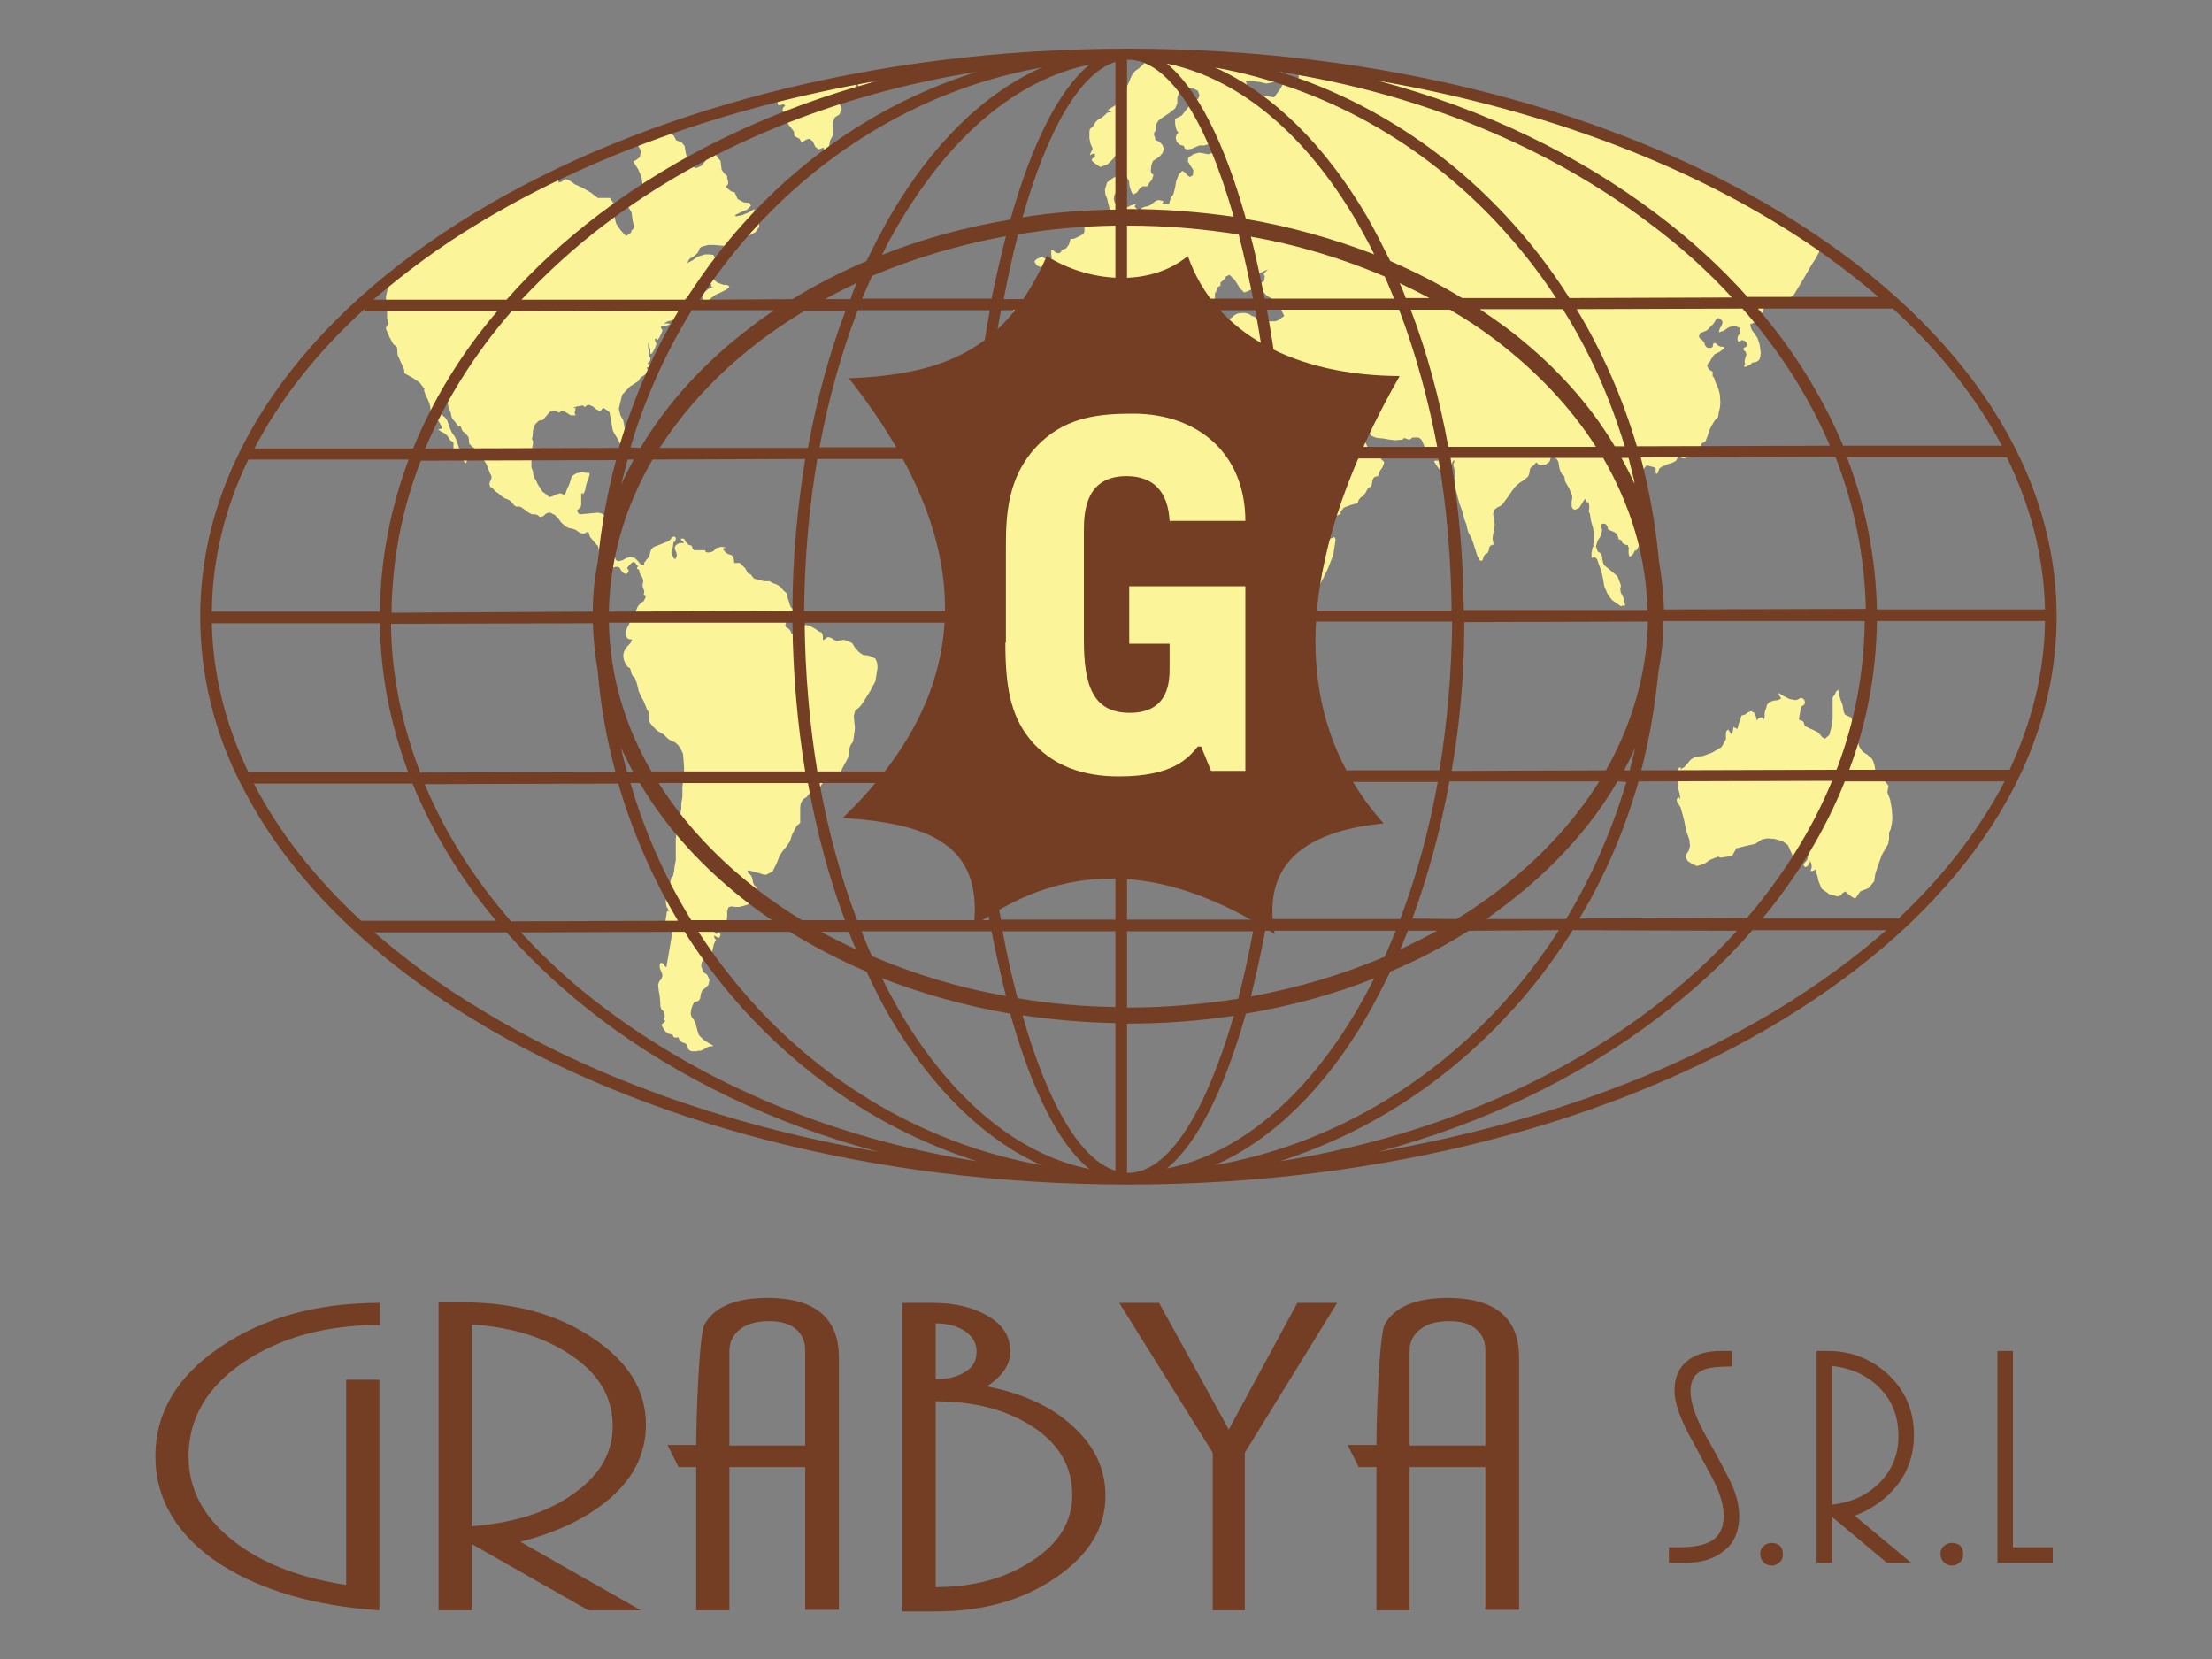<?xml version="1.0" encoding="utf-8"?>
<!-- Generator: Adobe Illustrator 22.0.1, SVG Export Plug-In . SVG Version: 6.00 Build 0)  -->
<svg version="1.1" id="Capa_1" xmlns="http://www.w3.org/2000/svg" xmlns:xlink="http://www.w3.org/1999/xlink" x="0px" y="0px"
	 viewBox="0 0 400 300" style="enable-background:new 0 0 400 300;" xml:space="preserve">
<rect x="0" y="0" width="400" height="300" fill="#808080" stroke="none"/>
<style type="text/css">
	.st0{fill-rule:evenodd;clip-rule:evenodd;fill:#FCF499;}
	.st1{fill-rule:evenodd;clip-rule:evenodd;fill:#733E23;}
</style>
<g>
	<g>
		<path class="st0" d="M157.2,118.6l-0.4-0.1l-0.4,0l-0.4-0.1l-0.7-0.5l-0.7-0.8l-0.5-0.8l-0.4-0.2l-0.5-0.2l-0.6-0.2l-1.3,0.2
			l-0.5-0.2l-0.4-0.3l-0.6-0.2l-0.3,0.1l-0.2,0.2l-0.3,0.2h-0.2l0-0.4l0-0.3l-0.1-0.4l-0.1-0.2l-0.2-0.1l-0.3-0.1l-0.7-0.5l-0.9-0.5
			l-0.8-0.2l-0.5,0.3l-0.4,0.6l-0.4,0.7l-0.1,0.2l-0.1,0.2l-0.1,0.1l-0.1-0.1l-0.1-0.2l0-0.2h-0.8l-0.1-0.4l-0.2-0.3l-0.3-0.3
			l-0.2-0.1l-0.2-0.1l-0.1-0.3l0.3-1.1l0.6-0.8l0.6-0.8l-0.1-0.3l-0.3-0.2l-0.2-0.3l-0.2-0.7l-0.3-0.9l-0.1-0.7l-0.6-0.5l-0.6-0.7
			l-0.6-0.4h-0.2v-0.1l-0.4-0.1l-0.4-0.2l-0.3-0.2h-0.9l-1-0.2l-1-0.3l-0.6-0.8l-0.2,0l-0.2-0.1l-0.1-0.1l-0.4-0.8l-0.4-0.4
			l-0.6-0.6h-1l-0.1-0.6l-0.1-0.5l-0.3-0.3l-0.6-0.2l-0.5-0.3l-0.4-0.5v-0.3l0.1,0l0.2,0l0.2-0.1l-0.2,0l-0.4-0.1l-0.4,0l-0.3,0.1
			l-0.4,0.1l-0.2,0.1l-0.3,0.4l-0.4,0.2l-0.5,0.1l-0.3,0l-0.3-0.1l-0.1-0.3h-1.9l-0.2-0.1l-0.2-0.3l-0.1-0.4l-0.6-0.2L124,98
			l-0.3-0.6l-0.6,0l0.1,0.3l0.3,0.2l0.2,0.3h-0.8l-0.4,0.2l-0.3,0.2l-0.2,0.4l0.1,0.5l0.2,0.4l0.1,0.5l-0.1,0.3l-0.1,0.3l-0.1,0.1
			l-0.3-0.2l-0.2-0.5l-0.1-0.6l0.1-0.5l0.1-0.6l0.1-0.7L122,98l0.1-0.2l0.1-0.3l0-0.2l-0.1-0.2l-0.2-0.1l-0.4,0.2l-0.3,0.4l-0.4,0.3
			l-0.8,0.3l-0.7,0.3l-0.8,0.3l-0.4,0.2l-0.3,0.3l-0.2,0.5l-0.1,0.4l-0.1,0.4l-0.2,0.3l-0.2,0.2l-0.2,0.2l-0.1,0.3l-0.1,0l-0.1,0.1
			l0,0.1v0.3l-0.2,0.1h-0.1l-0.2-0.1l-0.1,0.1l-0.1,0.1l-0.1,0.1l0.1-0.1l0.1-0.1l0-0.1l-0.5-0.6l-0.6-0.6l-0.8-0.2l-0.7,0.2
			l-0.7,0.4l-0.8,0.2l-0.4-0.2l-0.2-0.5l-0.3-0.4l-0.6-0.4l-0.5-0.5l-0.2-0.8v-2.6l0.2-0.6l0.1-0.7l0-0.6v-0.6l-0.5-0.3l-0.5-0.4
			l-0.7-0.2l-1.1,0.1l-1.1,0.1l-1.1,0.1l-0.2-0.1l-0.2-0.2l-0.1-0.3v-0.2l0.3-0.2l0.3-0.3l0.1-0.4v-2.1h0.3v0.3l0.2-0.4l0.2-0.4
			l0.1-0.6l0.2-0.8l0.3-0.7l0.2-0.7v-0.4l-0.3,0l-0.3,0l-0.2,0l-0.2-0.1l-0.2,0l-0.3,0l-0.9,0.2l-0.8,0.5l-0.3,1l-0.2,0.6l-0.3,0.6
			l-0.2,0.5l-0.1,0.3l-0.2,0.3l-0.2,0.1l-0.1-0.1l-0.2-0.1l-0.3-0.1l-0.7,0.2l-0.6,0.3l-0.6,0.2l-0.2-0.1l-0.2-0.2l-0.2-0.2
			l-0.7-0.5l-0.4-0.6l-0.5-0.8L97,87l-0.3-0.5l-0.2-0.4l-0.1-0.4l0-0.3l-0.1-0.4l-0.1-0.2l-0.1-0.3l0-0.3v-2.4l0.1-0.6l0.1-0.5
			l0.1-0.7l0-0.2l-0.1-0.2l-0.1-0.2l0-0.1l0,0l0,0l0,0l0-0.1L96.3,79l0-0.1l0.1-1.2l0.4-1l0.6-0.6l0.3-0.1l0.3,0l0.3-0.2l0.5-0.6
			l0.6-0.7l0.8-0.3l0.3,0.1l0.3,0.2l0.3,0.1l0.2-0.1l0.2-0.2l0.2-0.1l0.7,0.4l0.8,0.5l0.9,0l-0.2-0.4l0.1-0.4l0.1-0.6l-0.1,0.1h-0.1
			l-0.2-0.1l0.6-0.2l0.6-0.1l0.6-0.1l0,0.1l0.1,0.1l0.1,0.1l0.2-0.1l0.2-0.2l0.4-0.1l0.7,0.3l0.6,0.5l0.6,0.3l0.3-0.1l0.2-0.3
			l0.3-0.1l1,0.7l0.3,1.6l0.3,1.7l0.3,0.6l0.3,0.5l0.4,0.6L112,80l0.2,0.4l0.4,0.2l0.5-0.2l0.2-0.6l0.1-0.8l-0.1-0.7l-0.2-0.5
			l-0.2-0.5v-0.2l-0.2-1.1l-0.5-0.9l-0.3-1.2l0.6-2.5l1.4-1.5l1.7-1.1l-0.1-0.1l0.2-0.2l0.1-0.2l0.3-0.2l0.3-0.2l0.3-0.2l0.3-0.2
			l0.2-0.1l0.1-0.2l0.1-0.2l-0.4-0.3v-0.3l0.3,0l0.2-0.1l0.1-0.3l-0.2-0.1l-0.2-0.1l-0.1-0.2l0.2-0.1l0.2-0.2l0.1-0.3v-0.4h-0.2
			l-0.1-0.2l0-0.2l0-0.3l0-0.5l-0.1-0.6l0-0.4l0-0.1l0-0.2l0-0.2l0.1,0.5l0.2,0.5l0.1,0.4v0.5l0,0.1l0.1,0.1l0.1,0l0.3-0.4l0.4-0.8
			l0.2-0.6l-0.1-0.3l-0.1-0.2l-0.1-0.3l0.2-0.2l0.1,0.1l0.1,0.1l0.1,0.1l0.3-0.4l0.4-0.8l0.2-0.6l-0.1-0.1l-0.1-0.2l-0.1-0.2l0-0.1
			l0.1-0.1l0.1-0.1l0.1,0l0.1,0l0.1,0l0.4,0l0.4-0.1l0.4-0.2l-0.3-0.1l-0.3,0l-0.3,0h-0.3l0.8-0.4l0.9-0.2l0.8-0.4l0.3,0.1l0.4-0.1
			l0.4-0.1v-0.3l-0.1,0.1l-0.2,0.1l-0.1,0.1l-0.2-0.2l-0.1-0.3l0-0.3l-0.1-0.1l0-0.1l0-0.1l0.3-1.3l0.7-0.8l0.7-0.7l0.3-0.1l0.2,0
			l0.3,0l0.4-0.1l0.4-0.2l0.3-0.4l-0.1-0.1l-0.1-0.1l0-0.1l0-0.1v-0.1l0.1,0l0.1,0l0.1,0l0.4,0l0.5,0l0.4-0.1l0.2-0.3l0.2-0.3
			l0.4-0.2l0,0.4l0.1,0.2l0.4,0l-0.9,0.3l-0.8,0.6l-0.4,0.8l0.1,0.5l0.3,0.4l0.3,0.2l0.4-0.3l0.6-0.6l0.7-0.5l0.7-0.3l1.2-0.6
			l0.6-0.5l-0.2-0.3l-0.5-0.1l-0.4,0l-1.1-0.4l-1-0.9l-0.4-1.1l0.1-0.3l0.2-0.3l0.1-0.4l-0.2,0l-0.3-0.1l-0.3,0l0.5-0.3l0.6-0.4
			l0.3-0.7l-0.3-0.5l-0.7-0.1l-0.8,0l-1.3,0.4l-1,0.7l-1,0.5l0.5-0.8l0.7-0.4l0.7-0.6l0.3-0.5l0.1-0.4l0.4-0.3l1.2-0.3l1,0l1.2,0.1
			l1.5,0.1l1.2-0.1l1-1l1.1-0.7l1.5-0.7l0.7-1l-0.1-0.8l-0.2-0.6l-0.3-0.6l-0.1-0.1l0-0.3l-0.2-0.3v-0.5l-1,0.6l-1.2,0.5l-1,0.2
			l-0.1,0l-0.1-0.1l-0.1-0.1l1-0.5l1.2-0.5l0.7-0.7l-0.1-0.2l-0.1-0.1l-0.1-0.2l-1-0.1l-1.1-0.6l-0.5-1.1v-0.1l-0.7-0.2l-0.5-0.4
			l-0.5-0.5l0.2-0.1l0.2-0.2l0.1-0.4l-0.1-0.4l-0.1-0.4l0-0.4l-0.5-0.4l-0.5-0.7l-0.1-0.8l-0.1-0.8l-0.6-0.7l-0.4-0.9l-0.2-0.1
			l-0.2-0.2l-0.2-0.2l-0.3,0.3l-0.3,0.4l-0.2,0.5l-0.3,0.9l-0.8,0.9l-0.9,0.4l-0.5-0.2l-0.3-0.5l-0.3-0.2l-0.5-0.6l-0.3-1.3
			l-0.2-1.2l-0.6-0.7l-0.9-0.3l-0.5-0.9l-0.8-0.5l-0.3-0.4c-1.9,0.7-3.7,1.3-5.5,2l0,0.4l0.4,0.7l0.3,0.7l-0.2,1l-0.6,0.5l-0.6,0.3
			l0.9,1.4L116,32l0.3,2.2l-0.6,1.1l-1.2,1.2l-1,0.7l0.7,1.2l0.2,1.5l0.3,1.2l-0.2,0.3l-0.3,0.3l-0.1,0.4l-0.4,0.2l-0.3,0.3l-0.3,0
			l-0.9-1l-0.8-1.2l-0.3-1.3l0-1.3l-0.2-1.1l-0.6-0.9h-2.2l-1.3-1l-1.4-0.8l-1.5-0.7l-0.4-0.3l-0.6-0.4l-0.6-0.2l-0.4,0.2l-0.4,0.3
			L101,33l-0.2-1.4l0-0.1c-11.4,5.5-21.7,11.9-30.4,19l-0.2,1.3l-0.4,1.8l0,1.4l0.2,1.2l0,1.3l0.2,1.1L70,58.9l-0.2,0.3l0,0.3
			l0.6,1.4l0.7,1.3l0.7,0.6l0.1,1.4l0.5,1.1l0.6,1.3l0.1,0.4l0,0.4l0.2,0.2l1.3,0.7l1.3,0.9l0.9,1.2h-0.1v0.3l0.3,0.8l0.3,0.6
			l0.3,0.7l0.2,0.7l0.1,0.8l0.3,0.6l0.6,0.6l0.6,0.8l0.5,0.9l0,0.3l-0.4,0.1l-0.3,0l0.5,0.4l0.6,0.3l0.5,0.4l0.3,0.4l0.3,0.5L82,80
			v1.1l0.1,0.2l0.1,0.1l0.2,0.1l0.4,0.5l0.4,0.6l0.5,0.3l0.1,0.3l0.2,0.4l0.2,0.2l0.1-0.1l0.1-0.3l0-0.3l-0.1-0.4l-0.3-0.4l-0.3,0
			l-0.5-0.7l-0.3-0.9l-0.3-1l-0.4-0.8l-0.5-0.7l-0.4-0.9l-0.2-0.6l-0.2-0.6l-0.4-0.6l-0.4-0.3L80,75l-0.3-0.5l-0.3-0.7l-0.2-0.7
			l-0.1-0.8l0-0.2l0-0.2l0.1-0.2l0.5,0.4l0.5,0.2l0.6,0.3l0.2,0.4l0.1,0.6l0.2,0.5l0.2,0.5l0.1,0.6l0.2,0.5l0.4,0.5l0.4,0.5l0.4,0.5
			L83,77l0.1,0l0.2,0.1l0.3,0.8l0.6,0.5l0.5,0.6l0.1,0.5v0.4l0.1,0.4l0.4,0.4l0.4,0.3l0.4,0.4l0.9,1.1l0.9,1.3l0.6,1.5l0.1,0.3
			l0.2,0.3l0.1,0.4l-0.1,0.4l-0.2,0.4l-0.1,0.4l0.1,0.4l0.2,0.3l0.3,0.1l0.4,0.5l0.6,0.4l0.6,0.5l0.1,0.1l0.1,0.1l0.2,0.1l0.4,0.2
			l0.3,0.1l0.4,0.2l0.4,0.4l0.3,0.4l0.4,0.3l0.3,0l0.3,0l0.3,0.1l0.6,0.4l0.8,0.6l0.6,0.3l0.3,0l0.3,0l0.3,0.1l0.2,0.1l0.2,0.2
			l0.3,0.1l0.5-0.2l0.4-0.4l0.5-0.2l0.3,0l0.2,0.1l0.3,0.2h0.2l0.7,0.7l0.6,0.8l0.8,0.7l0.6,0.3l0.6,0.1l0.6,0.2l0.4,0.3l0.5,0.3
			l0.6,0.1l0.2-0.1l0.2-0.1l0.2-0.1h0.2l0.3,0.9l0.5,0.6l0.5,0.6l0.2,0.2l0.2,0.2l0.1,0.3l0.1,0.6l0,0.6l0.3,0.5h0.3l0-0.1v-0.1
			l0-0.1l0.3,0.2l0.6,0.5l0.4,0.4l0.1,0.4l0.2,0.3l0.3,0.2l0,0.1l0.1,0.1l0.1,0l0.3-0.1l0.4,0l0.3,0.1l0.3,0.5l0.4,0.5l0.5,0.2
			l0.2-0.1l0.2-0.2l0.1-0.4l-0.1-0.1l-0.1-0.1l-0.1-0.2l0.3-0.4l0.5-0.5l0.4-0.2l0.3,0.2l0.2,0.3l0.3,0.3l-0.1,0.1l-0.1,0.1l0,0.2
			l0.1,0.1l0.2,0.1l0.1,0.1h0l0,0l0,0l0,0.1l0,0.1l0,0.1l0.2,0.5l0.3,0.4l0.2,0.6l0,0.4l-0.1,0.3l0,0.4l0.1,0.3l0.1,0.3l0.1,0.3v0.2
			l-0.1,0.3l0.1,0.2l0.1,0.2l0.2,0.1l-0.4,0.8l-0.6,0.4l-0.5,0.6l-0.3,0.8l-0.4,0.7l-0.7,0.3l-0.1,1.3l-0.4,0.7l-0.2,0.7l0,0.6
			l0.2,0.6l0.4,0.2l0.2,0l0.1,0l0.2,0.1l-0.3,0.6l-0.4,0.4l-0.4,0.5l-0.2,0.3l-0.2,0.5l-0.1,0.5l0.1,0.8l0.3,0.7l0.4,0.6l0.2,0.1
			l0.2,0.1l0.1,0.2l0.1,0.4l0.1,0.4l0.2,0.4l0.1,0.1l0.2,0.1l0.1,0.2l0.3,0.8l0.2,0.7l0.2,0.9l0.4,0.9l0.5,0.9l0.4,1l0.2,0.5
			l0.3,0.5l0.1,0.6l0,0.5l0,0.5l0.2,0.4l0.6,0.7l0.6,0.6l0.8,0.5l0.4,0.2l0.3,0.3l0.4,0.4l0.4,0.3l0.4,0.2l0.5,0.2l0.6,0.5l0.5,0.7
			l0.4,0.9l0.1,1l0.1,1.5l0,1l-0.1,0.8l-0.1,0.9l-0.1,0.8v1.9l-0.1,0.5l-0.1,0.6l0,0.4v0.4l-0.2,1.4l-0.4,1.3l-0.2,1.5l-0.1,0.7
			l-0.1,0.7l0,0.7l0,3.2l-0.2,1l-0.1,0.9l-0.2,0.9l-0.1,0.1l-0.1,0.1l-0.1,0.1l-0.1,0.4l-0.1,0.5l-0.1,0.4l-0.3,0.7l-0.3,0.9l-0.1,1
			l0,0.5l0.1,0.7l0.1,0.3l0.1,0.1l0.1,0.2l0.1,0.2l0,0.1l-0.1,0.1l-0.2,0l-0.1,0.7l-0.1,0.6l-0.1,0.7l0.1,0.6l0.2,0.6l0.2,0.3
			l0.2-0.1l0.1-0.2l0.2-0.2l0.1,0l0.1,0l0.1,0v0.7l-1.1,6.4l-0.3-0.2l-0.2-0.4l-0.4-0.2l-0.2,0.1l-0.1,0.2l0,0.2h0v0.4l0.2,0.5
			l0.2,0.5l0.1,0.4l-0.2,0.6l-0.4,0.5l-0.2,0.6l0.1,0.9l0.2,1.2l0.1,1.1v0.6l0.2,0.6l0.4,0.4l0.2,0.7l0,0.3l-0.1,0.2l-0.1,0.2
			l0.1,0.1l0.1,0.1l0.1,0.1l-0.2,0.3l-0.3,0.2l-0.2,0.3l0.1,0.1l0.1,0.2l0.1,0.2l0.4,0.6l0.5,0.4l0.8,0.2l0.1,0.2l0.1,0.2l0.2,0.1
			h0.7l0.2,0.6l0.5,0.3l0.6,0.2l0.3,0.5l0.2,0.6l0.5,0.3h1l0.1,0l0.1-0.1l0.1,0h0.4l0.5-0.2l0.6-0.4l0.6-0.2l0.2,0l0.2,0l0.2-0.1
			l-0.9-0.5l-0.9-0.6l-0.8-0.8l-0.3-0.9l-0.3-1.2l-0.4-0.8l-0.2-0.2l-0.2-0.4l-0.1-0.4l0.1-0.8l0.2-0.6l0.3-0.6l0.4-0.2l0.4-0.1
			l0.3-0.4l0.1-0.6l0.1-0.5l0.2-0.4l0.6-0.5l0.5-0.5l0.2-0.9l-0.4-0.9l-0.7-0.5l-0.4-1.1l0.1-0.7l0.4-0.5l0.5-0.3l0.3-0.1l0.4-0.2
			l0.2-0.3l0.2-1l0.2-0.9l0.4-0.8l-0.2-0.1l-0.1-0.2l-0.1-0.4l0.3,0.1l0.3,0.2l0.3,0.1l0.1-0.1l0.1-0.2l0.1-0.3l-0.1-0.2l-0.1-0.1
			l-0.1-0.1l-0.1,0.1l-0.2,0.1l-0.2,0.1l-0.3-0.3l-0.3-0.7l-0.1-0.7l0-0.2l0.1-0.2l0.2-0.1l0.5,0.2l0.4,0.3l0.6,0.2l0.3-0.1l0.3-0.2
			l0.2-0.2v-0.4l0.1-0.8l0-0.9l0.2-0.7l0.5-0.2l0.8,0.1l0.7,0l0.8-0.2l0.7-0.2l0.6-0.5l0.3-0.4l0.3-0.4l0.3-0.5l0.1-0.3l0-0.4l0-0.5
			l-0.1-0.3l-0.3-0.2l-0.2-0.4l-0.1-0.5l-0.1-0.5l-0.2-0.4l-0.2-0.2l-0.3-0.2l-0.1-0.3l0-0.1l0.1-0.1l0.1,0l0.5,0.1l0.5,0.2l0.5,0.1
			l0.4,0.1l0.6,0.2l0.6,0.1l1.2-0.6l0.7-1.4l0.6-1.5l0.6-0.9l0.6-0.7l0.6-0.9l0.2-0.5l0.1-0.4l0.2-0.5v0l0.4-0.8l0.4-0.7l0.6-0.5v-2
			l0-0.8l0.1-0.7l0.3-0.6l0.3-0.3l0.4-0.2l0.3-0.4l0.7-0.7l0.8-0.3l0.8-0.6l0.1-0.2l0.1-0.2l0.2-0.2l0.5-0.2l0.6-0.1l0.6,0l0.6-0.2
			l0.6-0.4l0.4-0.5l0-0.3l0-0.4l0.1-0.3l0.4-0.8l0.4-0.7l0.4-0.8l0.1-0.4l0.1-0.6l0-0.5l0.1-0.4l0.2-0.4l0.2-0.3l0.1-0.1l0.1-0.2
			l0-0.2l0.1-0.6l0.1-0.7l0.1-0.8l-0.1-1.1l-0.1-1.1l0.2-0.9l0.4-0.4l0.4-0.3l0.4-0.5l0.2-0.3l0.2-0.3l0.2-0.3l1-1.6l0.9-1.7
			l0.4-2.5l-0.1-0.9l-0.3-0.7L157.2,118.6L157.2,118.6z M206.1,9.8l1.4,0l-0.5,0.2l-0.6,0.3l-0.7,0.2l0.2-0.3l0.3-0.2l0.2-0.1
			l-0.2,0L206.1,9.8L206.1,9.8z M207.8,9.8l-0.4,0.9l-0.7,1l-0.8,0.7l-0.6,0.4l-0.5,0.6l-0.4,0.8l-0.1,0.3l-0.2,0.5l-0.1,0.2
			l-0.2,0.4l-0.1,0.7l-0.3,0.6l-0.9,1.1l-0.9,1.1l-1.3,0.8l0.3,0.1l0.2,0.1l0.3,0.1l-0.9,0.2l-0.5,0.5l-0.5,0.4l-0.6,0.3l-0.5,0.5
			l-0.4,0.7l-0.3,0.3l-0.3,0.2l-0.1,0.5l0,1.2l0.2,1l0.4,0.9l-0.2,0.4l-0.2,0.4l-0.1,0.4l0.3-0.2l0.2-0.1l0.4,0v0.6l-0.2,0.1
			l-0.3,0.2l-0.1,0.3l0.4,0.4l0.7,0.5l0.5,0.3l1.3-0.5l1.1-1.1l0.8-1.3l0.2,0.4l0.2,0.3l0.3,0.3l-0.1,0.2l-0.1,0.2l0,0.2l0.1,0.6
			l0.3,0.5l0.3,0.5l0.2,0.9l0.2,0.7l0.4,0.7l0,0.1l0,0.2l0,0.1l0.1,0.6l0.3,0.9l0.3,0.5l0.7-0.4l0.5-0.7l0.5-0.4h0.9l0.3-0.6
			l0.5-0.6l0.3-0.9l-0.2-0.1l-0.2-0.2l-0.1-0.4l0.1-1l0.3-0.8l0.6-0.4l0.5-0.3l0.6-0.7l0.3-0.7l-0.3-0.8l-0.6-0.6l-0.7-0.3l0-0.3
			l-0.1-0.3l-0.1-0.2V24l0.3-0.4l0-0.6l0.1-0.6l0.4-0.6l0.5-0.4l0.6-0.4l0.9-0.6l1-0.8l0.4-0.9l0-0.3l0-0.3l0-0.4l0.3-1l0.7-0.6
			l1-0.2l0.9,0.1l0.8,0.4l0.3,0.8l-0.2,0.6l-0.5,0.4l-0.6,0.3l-0.9,1.1l-1,1.3l-1.2,0.6l0,0.3l0,0.3l0,0.3l0.1,0.6l0.2,0.6l0.3,0.4
			l-0.2,0.2l-0.2,0.3l-0.1,0.4l0.2,0.8l0.6,0.5l0.7,0.2l0.1,0.4l0.3,0.2l0.4,0l0.6-0.1l0.7-0.3l0.7-0.3l0.9,0l1-0.3l0.7-0.6l0.3,0.4
			l0.3,0.4l0.3,0.7l-0.6,0.4l-0.7,0.4l-0.6,0.2l-0.5-0.1l-0.5-0.1l-0.7-0.1l-1,0.3l-0.9,0.6l-0.1,0.7l1,1.6l-0.1,0.9l-0.5,0.3
			l-0.5-0.3l-0.4-0.5l-0.5-0.3l-0.6,0.6l-0.5,1.2l-0.2,1.2l-0.3,1.2l-0.5,0.7l-0.3,1.1l-0.4,0l-0.4,0l-0.4,0l0-0.1l0.1-0.2l0.1-0.2
			l-0.3-0.1l-0.4-0.1l-0.4,0l-0.4,0.2l-0.5,0.4l-0.4,0.3l-0.5,0.2l-0.5,0.1l-0.5,0.2l-0.1,0.1l-0.2,0.2l-0.3,0.1l-0.2-0.1l-0.3-0.3
			l-0.2-0.2l0-0.1l0.1-0.2l0.1-0.2l-0.8,0.2l-0.8,0.4l-0.9,0.3l-0.1-0.1l-0.1-0.2l-0.1-0.2l-0.3,0l-0.2-0.1l-0.3,0l0-0.1l0-0.1
			l0-0.2l-0.2-0.1l-0.1-0.3l-0.1-0.4l0.1-0.7l0.3-0.5l0.3-0.4l0.2-0.1l0.2-0.1l0.1-0.2v-0.3l-0.3,0l-0.3-0.1l-0.1-0.3l0-0.4l0.1-0.3
			l0.1-0.4v-0.5l-1,0.6l-0.9,0.7l-0.4,1.3l0.1,0.9l0.3,0.7l0.2,0.9l0.1,0.3l0.1,0.5l0.1,0.4l-0.1,0.3l-0.3,0.3l-0.3,0.1l-0.3-0.1
			l-0.3,0l-0.3,0.1l-0.1,0.1l-0.1,0.2h-0.1l-0.1,0.1l-0.1,0l-0.3,0l-0.7,0.2l-0.6,0.5l-0.5,0.6l-0.1,0.1l-0.2,0.2l-0.1,0.2l0,0.5
			l0,0.5l-0.2,0.4l-0.5,0.3l-0.8,0.4l-0.5,0.2l-0.2,0l-0.1,0l-0.2,0l-0.3,1l-0.5,0.7l-0.8,0.3l-0.1,0.3l-0.2,0.2l-0.3,0.1l-0.4-0.1
			l-0.3-0.2l-0.3-0.3h-0.3v0.3l0,0.3l0,0.4l0.1,0.2v0.3l-0.2,0.1l-0.3,0.1l-0.3,0l-0.3-0.1l-0.4-0.2l-0.2-0.2l-0.5,0.2l-0.6,0.3
			l-0.3,0.3l0,0.1l0,0.1l0,0l0.4,0.6l0.9,0.4l0.8,0.3l0.1,0.1l0.1,0.1l0.2,0.1l0.1,0.7l0.3,0.6l0.5,0.2l0.1,0.2l0.1,0.2l0.1,0.3
			l0,0.2l-0.1,0.2l-0.1,0.2l0.1-0.1l0,0.4l0,0.5l0,0.3l-0.1,0.7l-0.2,0.6l-0.1,0.7l-0.2,0.1l-0.3,0.1l-0.3,0.1l-0.3-0.1l-0.3-0.1
			l-0.4,0H187l-0.2,0l-0.2-0.1l-0.2-0.1h-1.5l-0.2,0l-0.2-0.1l-0.1-0.1l-0.4,0.2l-0.6,0.5l-0.3,0.4l0.1,0.5l0.2,0.6l0.1,0.6
			l-0.1,1.1l-0.1,1.1l-0.1,1.1l-0.1,0.3l-0.2,0.3l-0.1,0.4l0.1,0.3l0.2,0.2l0.3,0.1v1.7l0,0.1l0.1,0.1l0.2,0.1L184,64l0.5-0.1
			l0.5-0.1l0.6,0.4l0.4,0.8l0.4,0.4l0.7-0.2l0.6-0.4l0.7-0.2l0.3-0.1l0.4-0.1l0.4,0v0l0.5-0.1l0.3-0.5l0.3-0.5l0.6-0.5l0.4-0.6
			l0.4-0.8l-0.2-0.1l-0.1-0.2l-0.1-0.3l0.3-1.1l0.6-1.1l0.7-0.6l0.7-0.3l0.6-0.4l0.4-0.7l-0.2-0.9l0.2-0.6l0.4-0.4l0.5-0.1l0.6,0.1
			l0.6,0.2l0.7,0.1l0.7-0.2l0.6-0.5l0.6-0.5l0.3-0.3l0.3-0.3l0.5-0.2l1,0.5l0.6,1.1l0.5,1.2l0.2,0.3l0.3,0.2l0.3,0.3l0.5,0.6
			l0.5,0.5l0.8,0.3l0.1,0.2l0.3,0.2l0.2,0.1l0.2,0.5l0.4,0.6l0.3,0.3l0.1,0.3l0.2,0.4l0.1,0.5l-0.1,0.5l-0.2,0.4l-0.3,0.2l0,0.2
			l0.1,0.1l0.2,0l0.3-0.3l0.2-0.5l0.2-0.5l0.1,0l0.2-0.1l0.1-0.2l-0.2-0.4l-0.3-0.4l-0.2-0.5l0.1-0.4l0.3-0.2l0.4-0.1l0.5,0.1
			l0.3,0.3l0.3,0.2l-0.2-0.7l-0.6-0.5l-0.7-0.4l-0.4-0.2l-0.4-0.3l-0.1-0.4l0-0.1l0-0.1l0-0.1l-0.5,0l-0.4,0l-0.5-0.2l-0.3-0.3
			l-0.2-0.5l-0.2-0.6l-0.2-0.5l-0.3-0.5l-0.4-0.4l-0.4-0.2l-0.3-0.3l-0.1-0.5l0-0.3l0.1-0.3l0.1-0.3l-0.1,0l-0.1-0.1l0-0.1l0.2-0.3
			l0.5-0.2l0.5-0.2l0.1,0.4l0.1,0.5l0.3,0.2h1l0.3,1.1l0.6,1l0.8,0.4h0.5l0.2,0.4l0.4,0.3l0.5,0.2l0.5,0.5l0.5,0.7l0.2,0.7v1.1
			l0.2,0.8l0.4,0.6l0.4,0.5l0.3,0.4l0.2,0.4l0.2,0.5l0,0.2l0.1,0.2l0.1,0.1h0.6l-0.2,0.2l-0.2,0.2l-0.1,0.3l0.1,0.7l0.4,0.5l0.5,0.2
			h0.5L214,64l0.1-0.4l0.1-0.3l0-0.3l-0.1-0.2l-0.1-0.2v-0.3l0.2,0.2l0.3,0.2l0.4,0.2h0.1l0.1-0.2l0.2,0l0.2-0.1l-0.1-0.1l-0.1-0.1
			l0-0.1l-0.4-0.3l-0.5-0.6l-0.3-0.4l0-0.1l0.1-0.2l0-0.2l-0.6-1l0.1-0.2l0.1-0.2l0.2-0.1l0.3,0.2l0.2,0.3l0.4,0.2l0-0.3v-0.3l0-0.3
			l0.4-0.2l0.3-0.2l0.4-0.1l0.5,0.2l0.4,0.4l0.5,0.2l0.4-0.2l0.3-0.3l0.4-0.3l0.3-0.1l0.3,0l0.3-0.1l0.2,0l0.1,0l0.1-0.1l-0.4-0.5
			l-0.5-0.6l-0.2-0.8l0.2-0.7l0.4-0.7l0.4-0.6v-1.1l0.1-0.1l0.1-0.1l0.1-0.4l0.1-0.4l0.3-0.2l0.3-0.1l0-0.2l0-0.2l0-0.2l0.6-0.5
			l0.4-0.6l0.6-0.3l0.9,0.8l1,1.6l0.8,0.8l0.8-0.3l1-0.6l0.6-0.5l-0.3,0l-0.4-0.1l-0.2,0l-0.2-0.1l-0.3-0.2l-0.1-0.4l0.7-0.6
			l1.4-0.8l1.3-0.6L229,49l-0.3,0.3l-0.2,0.2l0.2,0.5l-0.1,0.8l-1.2,0.8l1.6,1.8l2.1,1.3l1.1,2.4l0.1,0l0,0l0,0l0,0l-0.6,0.4
			l-0.5,0.4l-0.6,0.2h-2l-0.6-0.1l-0.7-0.3l-0.4-0.4l-0.6-0.2l-0.4-0.3l-0.7-0.2l-0.7,0l-0.7,0.1l-0.6,0.3l-0.4,0.4l-0.5,0.3
			l-0.5,0.2h-1.1l-0.3,0l-0.4,0l-0.2,0.2l0.1,0.2l0.1,0.1l0.1,0.2l-1.1,0.3l-1.4,0.3l-0.7,0.9l0.1,0.2l0.2,0l0.3,0l0,0.2l0,0.1
			l0,0.2l-0.1,0.6l-0.3,0.3l-0.3,0.3l0.4,0.2l0.4,0.2l0.3,0.4l0,0.5l0.4,0.5l0.4,0.4l-0.1,0.1l-0.1,0.1l-0.1,0.1h0.4l0.6,0l0.5,0.5
			l0.6,0.3l0.4-0.3l0.3-0.5l0.5-0.3l0.6,0.3l0.5,0.5l0.6,0.3l0.8-0.2l0.5-0.4l0.5-0.5l0.2,0.2l0.2,0.1l0.3,0.1l0.2-0.1l0.2-0.2
			l0.2-0.2v0.4l-0.1,0.1l-0.1,0.1l0,0.2l0,0.5l0.1,0.6l0,0.7l-0.2,0.8l-0.4,0.6l-0.3,0.7l-0.2,0.8l-0.2,0.7l-0.2,0.8l-0.1,0.1
			l-0.1,0.1l-0.1,0.2l0.2,0.6l0-0.1l0-0.1l0-0.1l-0.3,0.1l-0.3,0.1l-0.4,0.1l-0.7-0.1l-0.5-0.3l-0.6-0.1l-0.9,0.2l-0.7,0.3l-0.9,0.2
			l-1.3-0.2l-1.3-0.4l-1.2-0.5l-0.6-0.1l-0.6,0l-0.4-0.3l-0.2-0.2l-0.2-0.3l-0.1-0.5h-0.8l-0.1-0.1l-1,0.4l-0.7,0.5l-0.3,1v0.9
			l-0.1,0.3l-0.3,0.3l-0.3,0.1l-2.1-0.9l-1.6-1.7l-1.9-0.9h-1l-0.7-0.3l-0.6-0.7l-0.3-1l0.1-0.6l0.2-0.5l0.1-0.6l-0.1-0.3l-0.2-0.3
			l-0.1-0.3l0.1-0.4l0.2-0.3l0.1-0.5l-0.2,0.1l-0.2,0.1l-0.2,0.1l-0.4-0.2l-0.2-0.4l-0.4-0.2l-0.5,0.2l-0.4,0.3l-0.5,0.2l-0.3-0.1
			l-0.3-0.1l-0.4-0.1l-0.5,0.2l-0.5,0.3l-0.4,0.2l-0.3-0.1l-0.4-0.2l-0.5-0.1l-1.8,0.3l-2,0.8l-1.7,0.9l-0.4,0.3l-0.4,0.3l-0.6,0.1
			l-1.1-0.1l-1-0.3l-0.9-0.6l-0.3,0.4l-0.2,0.4l-0.2,0.4h0.1l-0.9,1.3l-1,1.4l-1,1.4l-0.4,1l0,1l-0.2,1.3l-0.4,0.7l-0.6,0.7
			l-0.6,0.5l-0.7,0.3l-0.7,0.3l-0.6,0.6L178,79l-0.8,1.9l-0.6,1.8l-0.3,0.7l-0.4,0.7l-0.2,0.8l0.2,1.6l0.3,1.5l0.2,1.7l-0.2,1.4
			l-0.5,1.5l-0.7,1l0.2,0.5l0.2,0.4l0.1,0.5l0,0.4l0.1,0.4l0,0.6h-0.1l0.2,0.2l0.1,0.2l0.2,0.2l0.5,0.7l0.9,1.1l0.6,0.7l0.7,0.9
			l0.5,1l0.5,1.2l1.1,1.4l1.4,1.3l1.2,1.1l0.2,0.1l0.4,0.1l0.4,0.1l1.1-0.2l1-0.4l1.1-0.2l0.7,0.2l0.7,0.3l0.6,0.2l0.4-0.2l0.4-0.3
			l0.4-0.3l1.3-0.6l1.4-0.6l1.6-0.3l1.1,0.6l0.7,1.2l0.8,0.6h1.4l1,0.3l0.7,0.7l0.5,0.9l-0.2,0.6l-0.1,0.8l0,0.7l0,0.2l0,0.2
			l0.1,0.3l-0.3,0.4l-0.3,0.7l-0.2,0.6l0.5,1.9l1.2,1.6l1.1,1.5l0.3,0.8l0.1,0.9l0.2,0.9l0.3,1l0.3,1.1l0.3,1.5l0.2,0.8l0.2,0.7
			l0.1,0.9l-0.6,1.9l-1,1.7l-0.6,2.4l0.3,2.5l0.7,2l0.9,2l0.3,0.5l0.3,0.4l0.1,0.5v1.2l0.5,3.4l1.1,2.9l1.3,2.7l0.4,0.6l0.5,0.9
			l0.3,0.8l-0.1,0.4l-0.2,0.4l-0.2,0.4l0.3,0.5l0.2,0.8l0.1,0.9l0.1-0.1l0.1-0.1l0.2-0.1l0.2,0.4l0.4,0.3l0.5,0.1l1.2-0.3l1.1-0.6
			l1.3-0.3l0.3,0.1l0.3,0.2l0.3,0.1l0.3-0.1l0.3-0.1l0.4-0.1l0.3-0.5l0.6-0.1l0.6-0.2l1.1-1l0.8-1.2l0.8-1.3l0.4-0.9l0.4-0.9l0.6-1
			l0.5-0.7l0.6-0.9l0.3-1.1l-0.1-0.4l-0.2-0.3l-0.3-0.2l0.4-0.9l0.6-0.6l0.7-0.5l0.3-0.1l0.4,0l0.3-0.2l0.2-0.7l0.1-1l0-0.9
			l-0.3-1.1l-0.5-0.9l-0.2-0.9l0.2-0.5l0.4-0.5l0.5-0.3l1.4-2l2.3-1.4l1.2-2.4l0-0.3l-0.1-0.3l-0.2-0.3l0-1.1l0-0.9l0-0.7v-1.1
			l0.1-0.1l0.1-0.2l0.1-0.3l-0.3-0.8l-0.6-0.9l-0.3-1.3l-0.1-1.1l-0.1-1l-0.1-1.1l0.2-1l0.5-0.7l0.4-0.9l1.3-3l2-1.9l2.3-1.9
			l1.1-1.3l0.8-1.5l0.9-1.7l1-2l1-2.6l0.4-2.6l0-0.2l-0.1-0.2l-0.1-0.2l-1.2,0.5l-1.3,0.5l-1.3,0.4l-0.5,0l-0.4-0.1l-0.5,0.1
			l-0.3,0.3l-0.3,0.3l-0.4,0.2l-0.5-0.4l-0.5-0.8l-0.5-0.7l0.2-0.4l-0.1-0.4l-0.1-0.6l-0.9-0.5l-0.6-1l-0.5-0.8l-0.6-0.4l-0.5-0.3
			l-0.5-0.5l-0.4-0.9l-0.1-1l-0.4-1l-0.6-0.7l-0.6-0.5l-0.4-0.8v-2.3l-0.6-0.9l-0.6-1.3l-0.2-1.1l-3.3-7.3v-0.7l0.6,1l0.6,1.2
			l0.7,0.6l0.2-0.6l0.2-0.8l0.2-0.7l-0.1,0.5l-0.1,0.5l0,0.4l0.1,0.3l0.3,0.4l0.2,0.3l0.4,0.7l0.4,0.7l0.4,0.7l0.2,0.3l0.2,0.3
			l0.1,0.4l0,0.4l0,0.4l0.1,0.4l0.2,0.1l0.3,0l0.2,0.1l0.1,0.2l0.2,0.2l0.2,0.2l0.2,0.7l0.3,0.6l0.1,0.8l0.1,1.4l0.4,0.9l0.9,0.5
			l0.3,1.1l0.6,1.1l0.5,0.8l0.4,0.5l0.3,0.6l0,0.8l-0.1,0.5l0,0.5l0.2,0.3l0.1,0.8l0.2,0.7l0.3,0.7l0.1,0.3l0,0.1l0,0.1l0.3,0.2
			l0.5,0.3l0.3,0.1l0.2-0.2l0.6-0.1l0.4-0.3l0.5-0.5h1.1l0.7-0.5l0.9-0.7l0.7-0.4l0.9-0.3l0.9-0.3l0.9-0.4l-0.1-0.1l0-0.1l0-0.1
			l0.6-0.8l1.3-0.5l1.2-0.3l0.2-0.6l0.4-0.5l0.4-0.2L247,89l0.3-0.6l0.4-0.3l0.3-0.2l0.1-0.5l0.1-0.6l0.2-0.4l0.3-0.2l0.5-0.1
			l0.3-0.9l0.5-0.7l0.3-0.8l-0.1-0.3l-0.3-0.2l-0.2-0.3v0l-0.2-0.3l-0.2-0.4l-0.3-0.3l-0.9-0.4l-0.7-0.5l-0.5-1v-1.6l-1,1.3l-1,1.2
			l-1.7,0.5l-0.6-0.1l-0.6-0.3l-0.3-0.5l0.1-0.5l0.1-0.4l0.1-0.5l0-0.2l0-0.2l0-0.2l-0.2,0.2l-0.2,0.3l-0.3,0.2l-0.1-0.3l-0.1-0.3
			l-0.1-0.4l-0.8-0.7l-0.7-1.2l-0.4-1.2l-0.1-0.3l0-0.3l0-0.4l0.1-0.6l0.2-0.5l0.4-0.2l0.9,0.4l0.7,0.9l0.5,1l0,0.2l0,0.3l0.1,0.3
			l0.4,0.3l0.5,0.1l0.4,0.3l0.3,0.5l0.4,0.4l0.5,0.3h1.7l0.2-0.3l0.2-0.3l0.3-0.1l0.5,0.4l0.3,0.7l0.3,0.6l0.3,0.1l0.5,0.2l0.4,0.1
			l1.1,0.1l1.1,0.2l0.9,0.1l0.1,0l0.1,0l0,0l1.2-0.1l0.1-0.1l0.1-0.1l0.1-0.1l0.9,0.3l0.3-0.1l0.2-0.2l0.3-0.1l0.4,0l0.3,0l0.4,0.1
			l0.4,0.4l0.3,0.7l0.3,0.7l0.5,0.7l0.7,0.6l0.8,0.2l0.3,0l0.3,0l0.3,0.1l-0.1,0.2l-0.1,0.3l-0.2,0.2l-0.3,0l-0.3,0l-0.3,0.1
			l0.5,0.8l0.6,0.8l0.9,0.4l0.7-0.4l0.4-0.9l0.4-0.8h0.3l-0.1,0.2l-0.1,0.2l-0.1,0.2l0.1,0.6l0.2,0.6l0.1,0.6l0,0.4l-0.1,0.3l0,0.5
			l0,0l0,0.2l0,0.2l0,0.2l0.1,0.8l0.2,0.8l0.2,0.8l0.3,1.1l0.4,1.1l0.3,0.9l0.1,0.5l0.1,0.4l0.2,0.5l0.2,0.5l0.1,0.6l0.2,0.7
			l0.2,0.4l0.3,0.5l0.2,0.5l0.3,0.9l0.3,0.9l0.3,1l0.1,0.2l0.1,0.2l0.1,0.1l0.1,0.3l0.2,0.2l0.2,0l0.2-0.1l0.1-0.3l0.1-0.4l0.2-0.3
			l0.2-0.1l0.3-0.2l0.2-0.4l0.1-0.6l0.3-0.4l0.1,0l0.1,0l0.1-0.1l0.2,0l-0.2-1.1l0.1-0.8l0.2-0.8l0.1-1l-0.1-0.6l-0.1-0.6l-0.1-0.7
			l0.2-0.7l0.5-0.4l0.6-0.3l0.3-0.2l0.3-0.4l0.3-0.4l0.6-0.8l0.6-0.9l0.7-0.9l0.7-0.6l0.8-0.5l0.7-0.6l0.2-0.4l0.1-0.5l0.1-0.6
			l0.3-0.3l0.4-0.3l0.4-0.5l0.2,0.2l0.2,0.2l0.4,0.1l0.9-0.1l0.7-0.5l0.3-1l0.5,0.2l0.5,0.3l0.3,0.5l0.1,0.6l0.1,0.6l0.2,0.6
			l0.3,0.5l0.4,0.4L283,87l0.4,0.7l0.4,0.7l0.3,0.8l0.1,0.2l0.1,0.2l0,0.2l0,0.4l-0.1,0.4l0,0.5l0,0.5l0.2,0.4l0.4,0.2l0.8-0.4
			l0.5-0.8l0.5-0.8l0.1,0.2l0.1,0.2l0.1,0.2l0.1,0l0.2,0l0.1,0.1l0.1,0.8l-0.1,0.8l0.2,0.4l0.2,1.3l0.4,1.4l0.2,1.7l-0.1,0.6
			l-0.1,0.6l0.1,0.4h-0.1h-0.1l-0.1,0.6l-0.1,0.5l0,0.6l0,0.1l0,0.1l0,0l0.2,0.1l0.1-0.1l0.2-0.1l0.5,0.4l0.3,0.9l0.3,0.8l0.3,1
			l0.2,1l0.2,1.2l0.6,1.4l0.8,1.1l1,0.7l0.2,0.1l0.2,0.2l0.3,0.1l0.1,0l0.1-0.1l0.1,0l0.1,0l0.1,0l0.2,0l-0.1-0.4l-0.1-0.4l-0.1-0.5
			l-0.2-0.5l-0.3-0.5l-0.1-0.6l0-0.3l0.1-0.2l0-0.3l-0.6-1.6l-1.2-1l-1.2-1l-0.2-0.4l-0.1-0.5l-0.1-0.4h0.1l-0.3-0.8l-0.6-0.4
			l-0.3-0.9l0.3-1l0.5-0.8l0.3-1l0-0.3l-0.1-0.2l0-0.3l0-0.2l0-0.2l0.2-0.1l0.4,0l0.3,0.2l0.2,0.4l0,0.1l0.1,0.3l0.1,0.1l0.5,0.2
			l0.5,0.2l0.5,0.4l0.2,0.5l0.1,0.4l0.5,0.2l0.2,0.5l0.5,0.3l0.5,0.1l0,0.2l0.1,0.2l0.1,0.2l-0.1,0.1l0,0.2l0,0.3l0,0.3l0.1,0.4
			l0.1,0.2l0.3-0.2l0.4-0.4l0.2-0.5v-0.5l0,0.2l0,0.2l0.1,0.1l0.3-0.2l0.2-0.4l0.3-0.4l0.7-0.5l0.6-0.5l0.8-0.4l0.1-0.7l0.2-0.6
			l0.1-0.8l-0.2-1.5l-0.5-1.5l-0.7-1l-0.7-0.8l-0.6-1l-0.7-1l-0.1-0.2l-0.1-0.2l0-0.3l0.5-1.4l1-1l0.9-1.1l0.5,0.2l0.5,0.1l0.6,0.2
			l0,0.4l0,0.5l0.2,0.2l0.2-0.2l0.1-0.4l0.2-0.4l0.4-0.3l0.5-0.2l0.4-0.2l0.6-0.2l0.6-0.2l0.5-0.3l0.1-0.2l0.2-0.4l0.1-0.2l0.3,0.1
			l0.3,0.2l0.3,0.1l1.2-0.3l0.8-0.8l0.8-0.8l0.2-0.2l0.2-0.2l0.1-0.4l0.7-0.4l0.4-1l0.3-1l0.4-0.8l0.6-1l0.6-0.6l0.1-0.8l0.2-0.8
			l0.1-1l-0.1-1.5l-0.3-1.1l-0.5-1.1l-0.1-0.3l-0.1-0.4l-0.2-0.3l0,0h-0.1l0-0.2l0-0.4l0-0.3l-0.4-0.2l-0.4-0.4l-0.2-0.5l0.2-0.4
			l0.3-0.3l0.2-0.4l0.6-0.9l1-0.5l0.9-0.7l-0.3-0.2l-0.4,0l-0.5-0.2l-0.2-0.2l-0.2-0.2l-0.3-0.1l-0.2,0.2l-0.1,0.5l-0.2,0.2l-0.3,0
			l-0.3,0l-0.3-0.1l-0.3-0.4l-0.1-0.4l-0.3-0.4l-0.2-0.2l-0.3-0.2l-0.2-0.4l0.3-0.6l0.6-0.2l0.6-0.3l0.5-0.5l0.6-0.6l0.4-0.6
			l0.1-0.2l0.2-0.2l0.3-0.1l0.3,0.2l0.3,0.3l0.1,0.3l-0.2,0.6l-0.3,0.5l-0.2,0.7l0.9-0.3l0.9-0.6l1-0.3l0.4,0.1l0.3,0.2l0.4,0.1
			l-0.1,0.3l0,0.2l0,0.4l-0.1,0.3l-0.2,0.2l-0.1,0.4l0,0.3l0.1,0.3l0.2,0.1l0.1-0.1l0.2-0.1l0.2-0.1l0.4,0.1l0.4,0.3l0.1,0.4
			l-0.1,0.3l-0.2,0.2l-0.3,0.1v0.4l0.1,0.1l0.1,0.1l0.2,0.1l0,0.2l0.1,0.2l0,0.2l-0.1,0.2l-0.1,0.4l-0.1,0.4l0,0.2l0,0.2l0.1,0.1
			l-0.1,0.2l-0.1,0.2l0,0.2h0.5l0.2-0.2l0.2-0.1l0.3-0.1l0.2-0.3l0.5-0.1l0.4-0.1l0.4-0.3l0.2-0.5l0.1-0.8l-0.2-1.5l-0.4-1.2l-0.7-1
			l-0.3-0.4l-0.2-0.5l-0.1-0.6l0.4-0.1l0.3-0.2l0.3-0.3l0.3-0.3l0.4-0.4l0.3-0.4l0.4-1l0.5-0.8l0.7-0.8l0,0l0.4,0.1l0.9,0.2l1.1,0.1
			l1.9-1.4l1.8-3l1.5-2.6l0.6-0.9l0.6-1.1l0.4-1.2l0.1-1.1v0C306,28.2,274.6,16.7,239,12l-2,1.3l-0.4-0.1l-0.4-0.3l-0.1-0.4l0-0.8
			l-1.3-0.2l-0.5,1.1l0.1,0.3l0.3,0.4l0.2,0.6l-0.5,0.8l-1.1,0l-1.1,0.1l-0.7,1.3l-1.1,1.5l-2.7-0.4v1.7l-1.3-0.9l-0.6-1.7l-0.5-1.6
			l1.3,0l1.1,0.1l1.3,0.3l2.1-0.4l0.8-1.9l-2.5-1.9c-6.9-0.6-14-1-21.2-1.1l0,0l0,0L207.8,9.8L207.8,9.8z M140.5,17.4
			c5.9-1.5,11.9-2.8,18.1-3.8l0,0.1l-0.4,0.7l-0.8,0.6l-0.9,0.3l-0.8,0.4h-0.5v-0.9l-0.3,0.3l-0.1,0.4l-0.2,0.4l-1,0.6l-1.1,0.4
			l-0.5,0.9l0,0.1l0,0.1l0,0.1l-0.1,0.2l-0.1,0.2l0,0.2l0.1,0.3l0.2,0.3l0.1,0.4l-0.4,1l-0.8,0.5l-0.4,0.8l0,0.9l0,0.9l0,0.7
			l-0.5,0.9l-0.2,1.2l-0.6,0.6l-0.2-0.1l-0.1-0.2l-0.1-0.2l-0.3,0.1l-0.2,0.1L148,27l-0.6-0.5l-0.4-0.9l-0.6-0.5l-0.5,0.1l-0.5,0.3
			l-0.5,0.2l-0.3-0.6l-0.4-0.2l-0.5-0.3l-0.1-0.3l0-0.4l-0.1-0.2l-0.8-1l-0.8-1.4l-0.4-1.4l0.1-0.4l0.2-0.2l0.2-0.2l-0.4-0.3
			l-0.4,0.2l-0.5,0l-0.1-0.4l-0.1-0.6L140.5,17.4L140.5,17.4z M341.3,143.2l0,0.1l0.5,1.3l0.3,1.7l0.1,1.6l-0.1,1l-0.2,1l-0.3,0.7
			v1.2l-0.1,0.3l0,0.3l-0.1,0.3l-0.6,1l-0.5,0.9l-0.4,1.1l-0.4,1.1l-0.4,1.3l-0.2,1.4v-0.1l-1,1.2l-1.5,0.6l-0.9,1.3l-0.6-0.3
			l-0.8-0.6l-0.4-0.4l-0.5,0.3l-0.3,0.4l-0.6,0.2l-1.5-0.4l-1.4-1l-0.6-1.5l-0.1-0.6l-0.2-0.6l-0.1-0.6l0,0l0-0.1l0-0.1l-0.2,0.1
			l-0.2,0.1l-0.2,0.1h-0.4l0.1-0.3l0.1-0.3l0-0.4l-0.1-0.4l-0.1-0.3l-0.1-0.2l0,0.1l0,0.1l0,0.1l-0.2,0.3l-0.2,0.4l-0.4,0.2
			l-0.2-0.1l-0.1-0.2l-0.1-0.2l0.7-0.8l0.3-1.3l0.1-1l-0.7,1.1l-0.8,1.3l-0.8,0.6l-0.3-0.2l0-0.4l0-0.2l-0.4-0.6l-0.5-1.1l-0.4-0.9
			l-1-0.7l-1.4-0.4l-1.3-0.1l-1,0.2l-0.6,0.4l-0.6,0.4l-1.8,0.4l-1.6,0.4l-0.8,1.4l-0.7,0.1l-0.7,0.1l-0.7,0.1l-0.4-0.2l-0.2,0.1
			l-0.3,0.1l-1,0.4l-1,0.7l-1.3,0.4l-0.8-0.3l-0.9-0.6l-0.4-0.7l0.2-0.6l0.4-0.6l0.2-0.8l-0.1-1.1l-0.3-0.9l-0.3-0.8l-0.3-1.6
			l-0.3-1.2l-0.4-1.4l-0.3-0.5l-0.3-0.4l-0.1-0.5l0.1-0.2l0.1-0.2l0.1-0.2l0.1,0.2l0.1,0.2l0.1,0.2l0-0.2l0-0.2l0-0.2l-0.1-0.6
			l-0.2-0.7l-0.1-0.9v-2.5l0.1-0.3l0.2-0.2l0.2-0.1l0,0.1l0,0.2l0,0.1l0.7-0.4l0.6-0.7l0.5-0.6l0.6-0.4l0.9-0.2l0.8-0.1l1.6-0.6
			l1.7-1l0.8-1.4v-0.7l0-0.4l0.1-0.4l0.3-0.3l0.2,0.3l0.2,0.3l0.2,0.3l0.2-0.4l0.1-0.5l0.1-0.5l0.2,0.2l0.2,0.1l0.3,0.1l0.2-0.9
			l0.3-0.7l0.2-0.8l0.7-0.2l0.5-0.4l0.6-0.2l0.5,0.3l0.3,0.6l0.2,0.8l0.2-0.3l0.3-0.2l0.3-0.1l0.2,0.1l0.2,0.2l0.1,0.1l0.1-0.4
			l0-0.3l0-0.4l0.1-0.5l0.2-0.5l0.1-0.5l0.4-0.5l0.8-0.3l0.8-0.1l0.2-0.1l0.2-0.1l0.2-0.1l-0.2-0.3l-0.2-0.3l-0.1-0.4l1,0.6l1,0.5
			l1.1,0.2l0.4-0.1l0.3-0.2l0.3-0.1l0.3,0.1l0.3,0.3l0.1,0.4l-0.1,0.4l-0.3,0.2l-0.3,0.2l-0.4,2.2l0.1,0.2l0.3,0.1l0.3,0.1l0.2,0.3
			l0.1,0.4l0.1,0.2l0.8,0.4l0.7,0.3l0.8,0.4l0.4,0.4l0.4,0.5l0.5,0.3l0.8-0.7l0.4-1.5l0.2-1.4v-3.9l0.4-0.5l0.2-0.5l0.4-0.4l0.2,1.1
			l0.3,0.9l0.3,0.8l0.1,0.6l0.1,0.6l0.2,0.5l0.4,0.2l0.4,0.2l0.3,0.1l0.3,0.6l0.2,0.9l0.1,0.9l0.3,1l0.3,0.9l0.3,1l0.6,0.9l0.9,0.6
			l0.8,0.7l0.3,0.6l0.2,0.7l0.1,0.7l0.3,0.4l0.4,0.1l0.5,0l0.4,1.4l0.8,1L341.3,143.2z"/>
		<g>
			<path class="st1" d="M204,8.8c46.3,0,88.2,11.4,118.5,29.9c30.5,18.6,49.4,44.3,49.4,72.8s-18.9,54.2-49.4,72.8
				c-30.3,18.5-72.2,29.9-118.5,29.9c-46.3,0-88.2-11.4-118.5-29.9c-19.2-11.7-33.8-26.2-41.9-42.5h-0.1v-0.1
				c-4.8-9.5-7.3-19.7-7.3-30.2C36.2,83,55,57.3,85.5,38.7C115.9,20.2,157.8,8.8,204,8.8L204,8.8z M203.8,10.8v27h0.2
				c6.5,0,12.9,0.5,19.1,1.4c-5-17.6-11.8-28.4-19.1-28.4L203.8,10.8L203.8,10.8z M203.8,40.8V54l22.8,0c-0.8-4.1-1.7-8-2.6-11.6
				c-6.4-1-13.1-1.6-19.9-1.6H203.8L203.8,40.8z M203.8,56.1v24.8l26.5,0c-0.8-8.9-1.9-17.2-3.3-24.8L203.8,56.1L203.8,56.1z
				 M203.8,83v27.5l27.8,0c0-9.5-0.4-18.7-1.1-27.5L203.8,83L203.8,83z M203.8,112.5v26.9l26.7,0c0.7-8.6,1.1-17.6,1.1-26.9
				L203.8,112.5L203.8,112.5z M203.8,141.5v24.8l23.3,0c1.4-7.6,2.5-16,3.3-24.8L203.8,141.5L203.8,141.5z M203.8,168.4v13.8h0.2
				c6.8,0,13.5-0.6,19.9-1.6c1-3.8,1.9-7.9,2.7-12.2L203.8,168.4L203.8,168.4z M203.8,185.1v27l0.2,0c7.3,0,14-10.9,19.1-28.4
				c-6.2,0.9-12.5,1.4-19.1,1.4H203.8L203.8,185.1z M201.7,211.7v-26.7c-5.7-0.1-11.3-0.6-16.8-1.4
				C189.4,199.4,195.3,209.7,201.7,211.7L201.7,211.7z M201.7,182.1v-13.7l-20.4,0c0.8,4.3,1.7,8.4,2.7,12.1
				C189.8,181.5,195.7,182,201.7,182.1L201.7,182.1z M201.7,166.3v-24.8l-24,0c0.8,8.9,1.9,17.2,3.3,24.8L201.7,166.3L201.7,166.3z
				 M201.7,139.4v-26.9l-25.3,0c0,9.3,0.4,18.4,1.1,26.9L201.7,139.4L201.7,139.4z M201.7,110.4V83l-24.2,0
				c-0.7,8.7-1.1,17.9-1.1,27.5L201.7,110.4L201.7,110.4z M201.7,80.9V56.1l-20.7,0c-1.4,7.6-2.5,16-3.3,24.8L201.7,80.9L201.7,80.9
				z M201.7,54V40.8c-6,0.1-11.9,0.6-17.6,1.6c-1,3.7-1.8,7.6-2.6,11.7L201.7,54L201.7,54z M201.7,37.9V11.2
				c-6.4,2-12.3,12.3-16.8,28.1C190.4,38.4,196,38,201.7,37.9L201.7,37.9z M225.3,39.6c8.2,1.4,15.9,3.6,23.2,6.4
				c-1-2.1-2.1-4-3.2-6c-9-15.4-21-25.8-34.3-28.5c5.5,4.5,10.4,14.3,14.2,27.7L225.3,39.6L225.3,39.6z M251.4,47.2
				c4.6,2,8.9,4.2,13,6.7l17,0c-3.2-4.9-6.8-9.4-10.7-13.6c-13.6-14.5-31.2-24.5-51-28.1c10.5,4.7,19.9,14.1,27.4,26.8
				C248.6,41.6,250,44.4,251.4,47.2L251.4,47.2z M267.6,55.9c1.6,1.1,3.2,2.2,4.7,3.3c8.2,6.2,14.9,13.4,19.7,21.5l1.8,0
				c-2.7-8.9-6.4-17.2-11.2-24.8L267.6,55.9L267.6,55.9z M293.2,82.8c0.9,1.6,1.7,3.2,2.5,4.9c-0.4-1.7-0.8-3.3-1.2-4.9L293.2,82.8
				L293.2,82.8z M300,101.5c0.5,2.9,0.8,5.8,0.9,8.7l36.5-0.1c-0.2-9.5-2.1-18.7-5.5-27.5l-35.2,0.1
				C298.3,88.8,299.4,95.1,300,101.5L300,101.5z M300.8,112.3c0,3.1-0.3,6.1-0.9,9.1c-0.6,6.1-1.6,12.1-3.1,17.9l35.3-0.1
				c3.3-8.6,5-17.6,5.1-26.9L300.8,112.3L300.8,112.3z M295.7,135.2c-0.6,1.4-1.3,2.7-2,4.1l1,0
				C295.1,137.9,295.4,136.6,295.7,135.2L295.7,135.2z M292.5,141.3c-4.9,8.4-11.8,15.9-20.2,22.3c-1.2,0.9-2.3,1.7-3.5,2.6l14.4,0
				c4.6-7.6,8.3-16,10.9-24.8L292.5,141.3L292.5,141.3z M265.6,168.3c-4.4,2.8-9.2,5.3-14.2,7.4c-1.4,2.9-2.8,5.6-4.3,8.2
				c-7.4,12.7-16.8,22.1-27.4,26.8c19.7-3.5,37.4-13.6,51-28.1c4.1-4.4,7.9-9.2,11.2-14.4L265.6,168.3L265.6,168.3z M248.5,176.9
				c-7.2,2.9-15,5-23.2,6.4l-0.1,0.3c-3.8,13.4-8.7,23.2-14.2,27.7c13.3-2.7,25.2-13.1,34.3-28.5
				C246.4,180.9,247.5,178.9,248.5,176.9L248.5,176.9z M182.7,183.3c-8.2-1.4-15.9-3.6-23.2-6.4c1,2.1,2.1,4,3.2,6
				c9,15.4,21,25.8,34.3,28.5c-5.6-4.5-10.4-14.3-14.2-27.7L182.7,183.3L182.7,183.3z M156.7,175.7c-4.9-2.1-9.5-4.5-13.9-7.2
				l-16.5,0c3.3,5.1,7,9.8,11,14.1c13.6,14.5,31.2,24.5,51,28.1c-10.5-4.7-19.9-14.1-27.4-26.8C159.4,181.3,158,178.5,156.7,175.7
				L156.7,175.7z M139.6,166.4c-1.3-0.9-2.6-1.8-3.9-2.8c-8.3-6.3-15.2-13.8-20-22l-1.7,0c2.6,8.9,6.3,17.2,11,24.8L139.6,166.4
				L139.6,166.4z M114.5,139.6c-0.8-1.4-1.5-2.9-2.2-4.4c0.3,1.5,0.7,2.9,1.1,4.4L114.5,139.6L114.5,139.6z M108.1,121.4
				c-0.5-2.9-0.8-5.8-0.9-8.7l-36.5,0.1c0.1,9.3,2,18.4,5.3,26.9l35.3-0.1C109.7,133.7,108.6,127.6,108.1,121.4L108.1,121.4z
				 M107.2,110.6c0-3.1,0.3-6.1,0.9-9c0.6-6.3,1.7-12.5,3.3-18.4l-35.3,0.1c-3.4,8.7-5.2,17.9-5.3,27.5L107.2,110.6L107.2,110.6z
				 M112.3,87.7c0.7-1.6,1.5-3.1,2.3-4.6l-1.1,0C113.1,84.6,112.7,86.2,112.3,87.7L112.3,87.7z M115.8,81
				c4.9-8.2,11.6-15.5,19.9-21.8c1.4-1.1,2.8-2.1,4.3-3.1l-14.9,0c-4.7,7.6-8.5,16-11.1,24.8L115.8,81L115.8,81z M143.3,54.1
				c4.2-2.6,8.7-4.9,13.4-6.9c1.4-2.9,2.8-5.6,4.3-8.2c7.4-12.7,16.8-22.1,27.4-26.8c-19.7,3.5-37.4,13.6-51,28.1
				c-4,4.3-7.6,8.9-10.9,13.9L143.3,54.1L143.3,54.1z M159.5,46.1c7.2-2.9,15-5,23.2-6.4l0.1-0.3c3.8-13.4,8.7-23.2,14.2-27.7
				c-13.3,2.7-25.2,13.1-34.3,28.5C161.6,42,160.5,44,159.5,46.1L159.5,46.1z M270.6,61.6c-2.6-2-5.5-3.9-8.4-5.6l-7.1,0
				c2.9,7.6,5.2,16,6.8,24.8l26.7,0C284,73.6,277.9,67.2,270.6,61.6L270.6,61.6z M258.5,53.9c-1.7-0.9-3.5-1.8-5.4-2.7
				c0.4,0.9,0.8,1.8,1.1,2.7L258.5,53.9L258.5,53.9z M250.4,50c-7.5-3.2-15.6-5.7-24.2-7.2c0.9,3.5,1.7,7.3,2.5,11.2l23.4,0
				C251.5,52.6,251,51.3,250.4,50L250.4,50z M181.9,42.7c-8.6,1.6-16.7,4-24.2,7.2c-0.6,1.3-1.2,2.7-1.8,4.1l23.4,0
				C180.1,50.1,181,46.3,181.9,42.7L181.9,42.7z M154.9,51.2c-2,0.9-3.9,1.9-5.7,2.9l4.6,0C154.1,53.1,154.5,52.2,154.9,51.2
				L154.9,51.2z M145.5,56.2c-2.8,1.7-5.5,3.5-8,5.4c-7.4,5.6-13.6,12.2-18.2,19.4l26.8,0c1.6-8.8,3.9-17.2,6.8-24.8L145.5,56.2
				L145.5,56.2z M118,83.1c-4.9,8.4-7.7,17.7-7.9,27.5l33.2-0.1c0-9.5,0.9-18.7,2.3-27.5L118,83.1L118,83.1z M110.1,112.6
				c0.2,9.6,2.9,18.7,7.7,26.9l27.8,0c-1.4-8.6-2.2-17.6-2.3-26.9L110.1,112.6L110.1,112.6z M119.1,141.6c4.6,7.3,10.9,14,18.4,19.7
				c2.4,1.8,4.9,3.5,7.5,5.1l7.8,0c-2.9-7.6-5.1-16-6.7-24.8L119.1,141.6L119.1,141.6z M148.5,168.5c2,1.1,4.2,2.2,6.3,3.2
				c-0.5-1.1-0.9-2.1-1.3-3.2L148.5,168.5L148.5,168.5z M157.7,172.9c7.5,3.2,15.6,5.7,24.2,7.2c-0.9-3.7-1.8-7.6-2.6-11.7l-23.5,0
				C156.4,170,157,171.5,157.7,172.9L157.7,172.9z M226.2,180.2c8.6-1.6,16.7-4,24.2-7.2c0.7-1.5,1.3-3.1,2-4.7l-23.6,0
				C228,172.5,227.1,176.5,226.2,180.2L226.2,180.2z M253.2,171.7c2.3-1.1,4.5-2.2,6.7-3.4l-5.3,0
				C254.1,169.4,253.7,170.6,253.2,171.7L253.2,171.7z M263.4,166.2c2.5-1.5,4.9-3.2,7.2-4.9c7.6-5.8,13.9-12.5,18.6-20l-27.1,0
				c-1.6,8.8-3.9,17.2-6.7,24.8L263.4,166.2L263.4,166.2z M290.4,139.3c4.7-8.3,7.4-17.4,7.6-26.9l-33.2,0.1
				c0,9.3-0.8,18.4-2.3,26.9L290.4,139.3L290.4,139.3z M297.9,110.3c-0.2-9.8-3.1-19-8-27.5l-27.6,0c1.5,8.7,2.3,17.9,2.4,27.5
				L297.9,110.3L297.9,110.3z M229.1,56c1.4,7.6,2.5,16,3.3,24.8l27.5,0c-1.7-8.9-4-17.2-6.9-24.8L229.1,56L229.1,56z M232.5,82.9
				c0.7,8.7,1.1,17.9,1.1,27.5l28.9,0c-0.1-9.5-0.9-18.7-2.4-27.5L232.5,82.9L232.5,82.9z M233.7,112.4c0,9.3-0.4,18.4-1.1,26.9
				l27.7,0c1.4-8.6,2.2-17.6,2.3-26.9L233.7,112.4L233.7,112.4z M232.4,141.4c-0.8,8.8-1.9,17.2-3.2,24.8l24,0
				c2.9-7.6,5.2-16,6.8-24.8L232.4,141.4L232.4,141.4z M178.9,166.4c-1.4-7.6-2.5-16-3.2-24.8l-27.5,0c1.6,8.9,3.9,17.2,6.8,24.8
				L178.9,166.4L178.9,166.4z M175.5,139.5c-0.7-8.6-1.1-17.6-1.1-26.9l-28.9,0c0.1,9.3,0.9,18.4,2.3,26.9L175.5,139.5L175.5,139.5z
				 M174.4,110.5c0-9.5,0.4-18.7,1.1-27.5l-27.7,0c-1.5,8.7-2.3,17.9-2.4,27.5L174.4,110.5L174.4,110.5z M175.7,80.9
				c0.8-8.9,1.9-17.2,3.3-24.8l-23.9,0c-2.9,7.6-5.3,16-6.9,24.8L175.7,80.9L175.7,80.9z M231.4,13c15.6,4.9,29.6,13.9,40.8,25.9
				c4.3,4.6,8.2,9.6,11.6,15l29.4-0.1c-4.4-4.8-9.4-9.3-14.9-13.4C280.4,26.8,257.2,17,231.4,13L231.4,13z M285.1,55.9
				c4.6,7.6,8.3,16,10.9,24.8l34.9-0.1c-3.8-8.9-9.1-17.2-15.8-24.8L285.1,55.9L285.1,55.9z M296.3,141.3
				c-2.5,8.8-6.1,17.2-10.7,24.8l30.3-0.1c6.5-7.6,11.8-16,15.4-24.8L296.3,141.3L296.3,141.3z M284.4,168.2
				c-3.6,5.7-7.6,11-12.2,15.8C261,196,247,205,231.4,210c25.9-4.1,49-13.8,67-27.4c5.8-4.4,11.1-9.2,15.7-14.3L284.4,168.2
				L284.4,168.2z M176.7,210C161,205,147.1,196,135.8,184c-4.4-4.7-8.5-9.9-12-15.5l-29.6,0.1c4.6,5,9.7,9.7,15.4,13.9
				C127.7,196.1,150.8,205.9,176.7,210L176.7,210z M122.6,166.5c-4.6-7.7-8.2-16-10.8-24.8l-35,0.1c3.7,8.9,9,17.2,15.6,24.8
				L122.6,166.5L122.6,166.5z M111.9,81c2.6-8.8,6.2-17.2,10.8-24.8l-30.2,0.1c-6.6,7.6-11.9,16-15.6,24.8L111.9,81L111.9,81z
				 M124,54.2c3.5-5.5,7.4-10.6,11.8-15.3c11.2-12,25.2-21,40.8-25.9c-25.9,4.1-49,13.8-67,27.4c-5.6,4.2-10.7,8.9-15.3,13.8
				L124,54.2L124,54.2z M249.2,14.6c19.2,5.1,36.4,13.5,50.4,24.1c6.1,4.6,11.6,9.6,16.4,15l23.7,0c-5.5-4.7-11.6-9.2-18.4-13.3
				C301.7,28.4,276.9,19.4,249.2,14.6L249.2,14.6z M317.9,55.8c6.5,7.6,11.7,16,15.4,24.8l28.7,0c-4.7-8.9-11.4-17.2-19.7-24.8
				L317.9,55.8L317.9,55.8z M334,82.7c3.3,8.7,5.2,17.9,5.4,27.5l30.4,0c-0.2-9.5-2.6-18.7-6.9-27.5L334,82.7L334,82.7z
				 M339.4,112.3c-0.1,9.3-1.8,18.4-5,26.9l29,0c4-8.6,6.3-17.6,6.4-26.9L339.4,112.3L339.4,112.3z M333.6,141.3
				c-3.5,8.8-8.6,17.2-14.9,24.8l24.6,0c8.1-7.6,14.6-16,19.2-24.8L333.6,141.3L333.6,141.3z M316.9,168.2c-5,5.8-10.8,11.1-17.3,16
				c-14.1,10.7-31.3,19-50.4,24.1c27.7-4.8,52.5-13.8,72.3-25.8c7.2-4.4,13.8-9.2,19.6-14.3L316.9,168.2L316.9,168.2z M158.9,208.3
				c-19.2-5.1-36.4-13.5-50.4-24.1c-6.3-4.8-11.9-10-16.9-15.6l-23.9,0c5.6,4.9,12,9.6,19,13.8C106.4,194.5,131.1,203.5,158.9,208.3
				L158.9,208.3z M89.7,166.5c-6.4-7.6-11.5-16-15.1-24.8l-28.7,0c4.6,8.9,11.2,17.2,19.4,24.8L89.7,166.5L89.7,166.5z M73.8,139.6
				c-3.2-8.6-5-17.6-5.1-26.9l-30.4,0c0.2,9.3,2.5,18.4,6.6,26.9L73.8,139.6L73.8,139.6z M68.7,110.6c0.1-9.5,1.9-18.7,5.2-27.5
				l-29,0c-4.2,8.7-6.5,17.9-6.6,27.5L68.7,110.6L68.7,110.6z M74.7,81.1c3.6-8.8,8.7-17.2,15.2-24.8l-24,0v-0.4
				c-8.5,7.7-15.2,16.2-19.9,25.2L74.7,81.1L74.7,81.1z M91.6,54.2c4.9-5.6,10.6-10.8,16.8-15.5c14.1-10.7,31.3-19,50.4-24.1
				c-27.7,4.8-52.5,13.8-72.3,25.8c-7,4.2-13.3,8.9-19,13.8L91.6,54.2z"/>
			<path class="st1" d="M176.1,167.5c18.1-13.1,36.3-10.2,54.4,1.4c-2.2-11.9,4.4-18.5,19.7-20c-19.2-21.6-14.2-50.9,2.9-80.9
				c-18.6-0.1-33.3-7.4-38.3-21.7c-7.2,5.9-18.3,4.6-25.5,0c-7.1,15.9-17.1,21.4-35.8,22.1c25.3,32.1,21.3,57.9-1.1,79.5
				C167.3,148.9,177.8,152.3,176.1,167.5z"/>
		</g>
		<path class="st0" d="M181.8,116.2c0,7.8,0.9,13,4.3,17.3c4.1,5.1,9.9,6.9,16.2,6.9c9.7,0,12.5-3.2,14.3-5.4h0.6l1.8,4.4h6.2V106
			h-21v10.4h7.3v4.3c0,2.3,0,8.2-7.2,8.2c-6.7,0-8.3-5-8.3-13.2V95.9c0-3.7,0.5-9.8,7.7-9.8c4.7,0,7.5,2.6,7.8,8.1h13.7
			c0-12.1-8.5-19.4-20.3-19.4c-6.1,0-11.7,0.6-16.5,5c-6.5,6-6.5,13.9-6.5,19.5V116.2z"/>
	</g>
	<path class="st1" d="M28.1,263.3c0-7.8,3.9-14.4,11.7-19.7c7.8-5.3,17.4-8,28.9-8v4c-9.7,0-17.9,2.2-24.6,6.7
		c-6.7,4.5-10,10.2-10,17.1c0,5.8,2.6,10.8,7.8,15c5.2,4.2,12.1,6.9,20.7,8.2v-37.1h6v41.7c-11.8-0.8-21.3-3.6-28.7-8.3
		C32.1,277.8,28.1,271.2,28.1,263.3L28.1,263.3z M106.4,291.2l-21.1-12v12h-6v-55.7h4.4c9.2,0,17,2.1,23.4,6.4
		c6.5,4.3,9.7,9.5,9.7,15.7c0,5-2,9.3-6.1,13c-4.1,3.7-9.6,6.4-16.6,8.2l21.8,12.4H106.4L106.4,291.2z M110.8,257.9
		c0-5.1-2.4-9.3-7.2-12.6c-4.8-3.4-10.9-5.3-18.3-5.8V276c7.4-0.6,13.4-2.4,18-5.6C108.3,267,110.8,262.9,110.8,257.9L110.8,257.9z
		 M145.6,291.2v-25.9h-13.7v25.9h-6v-25.9h-3.2l-2-4h5.2c0-4.7,0.5-20,1.5-21.8c1.8-3.2,5.6-4.8,11.4-4.8c4.7,0,8.1,1.1,10.2,3.2
		c1.8,1.8,2.7,4.3,2.7,7.6v45.6H145.6L145.6,291.2z M145.6,244.2c0-1.6-0.5-2.8-1.6-3.8c-1.1-1-2.7-1.5-4.9-1.5
		c-2.3,0-4.1,0.5-5.3,1.5c-1.3,1-1.9,2.3-1.9,3.9v17.1h13.7V244.2L145.6,244.2z M163.3,235.6h5.4c4,0,7.3,0.8,10,2.4
		c2.7,1.6,4,3.7,4,6.5c0,2.2-1.4,4.3-4.2,6.2c6.5,1.3,11.8,3.7,15.6,7.3c3.9,3.6,5.8,7.7,5.8,12.5c0,5.8-3,10.7-9,14.8
		c-6,4.1-13.2,6.1-21.7,6.1h-6V235.6L163.3,235.6z M193.9,270.4c0-5.1-2.3-9.2-7-12.3c-4.7-3.1-10.5-4.7-17.7-4.7v33.6
		c6.9,0,12.7-1.6,17.5-4.8C191.5,279.1,193.9,275.1,193.9,270.4L193.9,270.4z M176.6,244.4c0-1.5-0.7-2.7-2.1-3.7
		c-1.4-0.9-3.1-1.4-5.3-1.4v10.1c2.1,0,3.9-0.4,5.3-1.3C176,247.2,176.6,246,176.6,244.4L176.6,244.4z M219.3,291.2v-28.5
		l-16.9-27.1h7.2l12.6,22.9l12.4-22.9h7.2l-16.7,27.1v28.5H219.3L219.3,291.2z M268.6,291.2v-25.9h-13.7v25.9h-6v-25.9h-3.2l-2-4
		h5.2c0-4.7,0.5-20,1.5-21.8c1.8-3.2,5.6-4.8,11.4-4.8c4.7,0,8.1,1.1,10.2,3.2c1.8,1.8,2.7,4.3,2.7,7.6v45.6H268.6L268.6,291.2z
		 M268.6,244.2c0-1.6-0.5-2.8-1.6-3.8c-1.1-1-2.7-1.5-4.9-1.5c-2.3,0-4.1,0.5-5.3,1.5c-1.3,1-1.9,2.3-1.9,3.9v17.1h13.7V244.2z"/>
	<path class="st1" d="M301.7,279.8h1.7c2.5,0,4.4-0.3,5.6-0.9c1.8-0.8,2.7-2.5,2.7-4.8c0-2-0.7-4.3-2.2-7.1c-1.5-2.8-2.9-5.4-4.3-8
		c-1.6-3.1-2.4-5.6-2.4-7.5c0-2.4,0.8-4.2,2.3-5.4c1.5-1.2,3.5-1.8,6-1.8h2.1v2.8c-2.4,0-4.1,0.2-4.9,0.5c-1.7,0.6-2.6,1.9-2.6,3.9
		c0,2,0.8,4.4,2.3,7.3c1.4,2.5,2.9,5.2,4.3,7.9c1.5,2.8,2.2,5.2,2.2,7.4c0,2.8-0.9,4.9-2.7,6.3c-1.8,1.5-4.1,2.2-7,2.2h-3V279.8
		L301.7,279.8z M322.4,281.1c0,0.6-0.2,1.1-0.6,1.4c-0.4,0.4-0.9,0.6-1.4,0.6c-0.6,0-1.1-0.2-1.5-0.6c-0.4-0.4-0.6-0.9-0.6-1.5
		s0.2-1.1,0.6-1.4c0.4-0.4,0.9-0.6,1.5-0.6C321.7,279.1,322.4,279.7,322.4,281.1L322.4,281.1z M341.2,282.6l-9.9-8.3v8.3h-2.8v-38.3
		h2.1c4.3,0,7.9,1.5,11,4.4c3,2.9,4.5,6.5,4.5,10.8c0,3.4-1,6.4-2.9,8.9c-1.9,2.5-4.5,4.4-7.8,5.7l10.2,8.5H341.2L341.2,282.6z
		 M343.3,259.7c0-3.5-1.1-6.4-3.4-8.7c-2.2-2.3-5.1-3.6-8.6-4v25.1c3.4-0.4,6.3-1.7,8.4-3.8C342.1,266,343.3,263.1,343.3,259.7
		L343.3,259.7z M355,281.1c0,0.6-0.2,1.1-0.6,1.4c-0.4,0.4-0.9,0.6-1.4,0.6c-0.6,0-1.1-0.2-1.5-0.6c-0.4-0.4-0.6-0.9-0.6-1.5
		s0.2-1.1,0.6-1.4c0.4-0.4,0.9-0.6,1.5-0.6C354.4,279.1,355,279.7,355,281.1L355,281.1z M361.2,282.6v-38.3h2.8v35.5h7.2v2.8H361.2z
		"/>
</g>
</svg>
